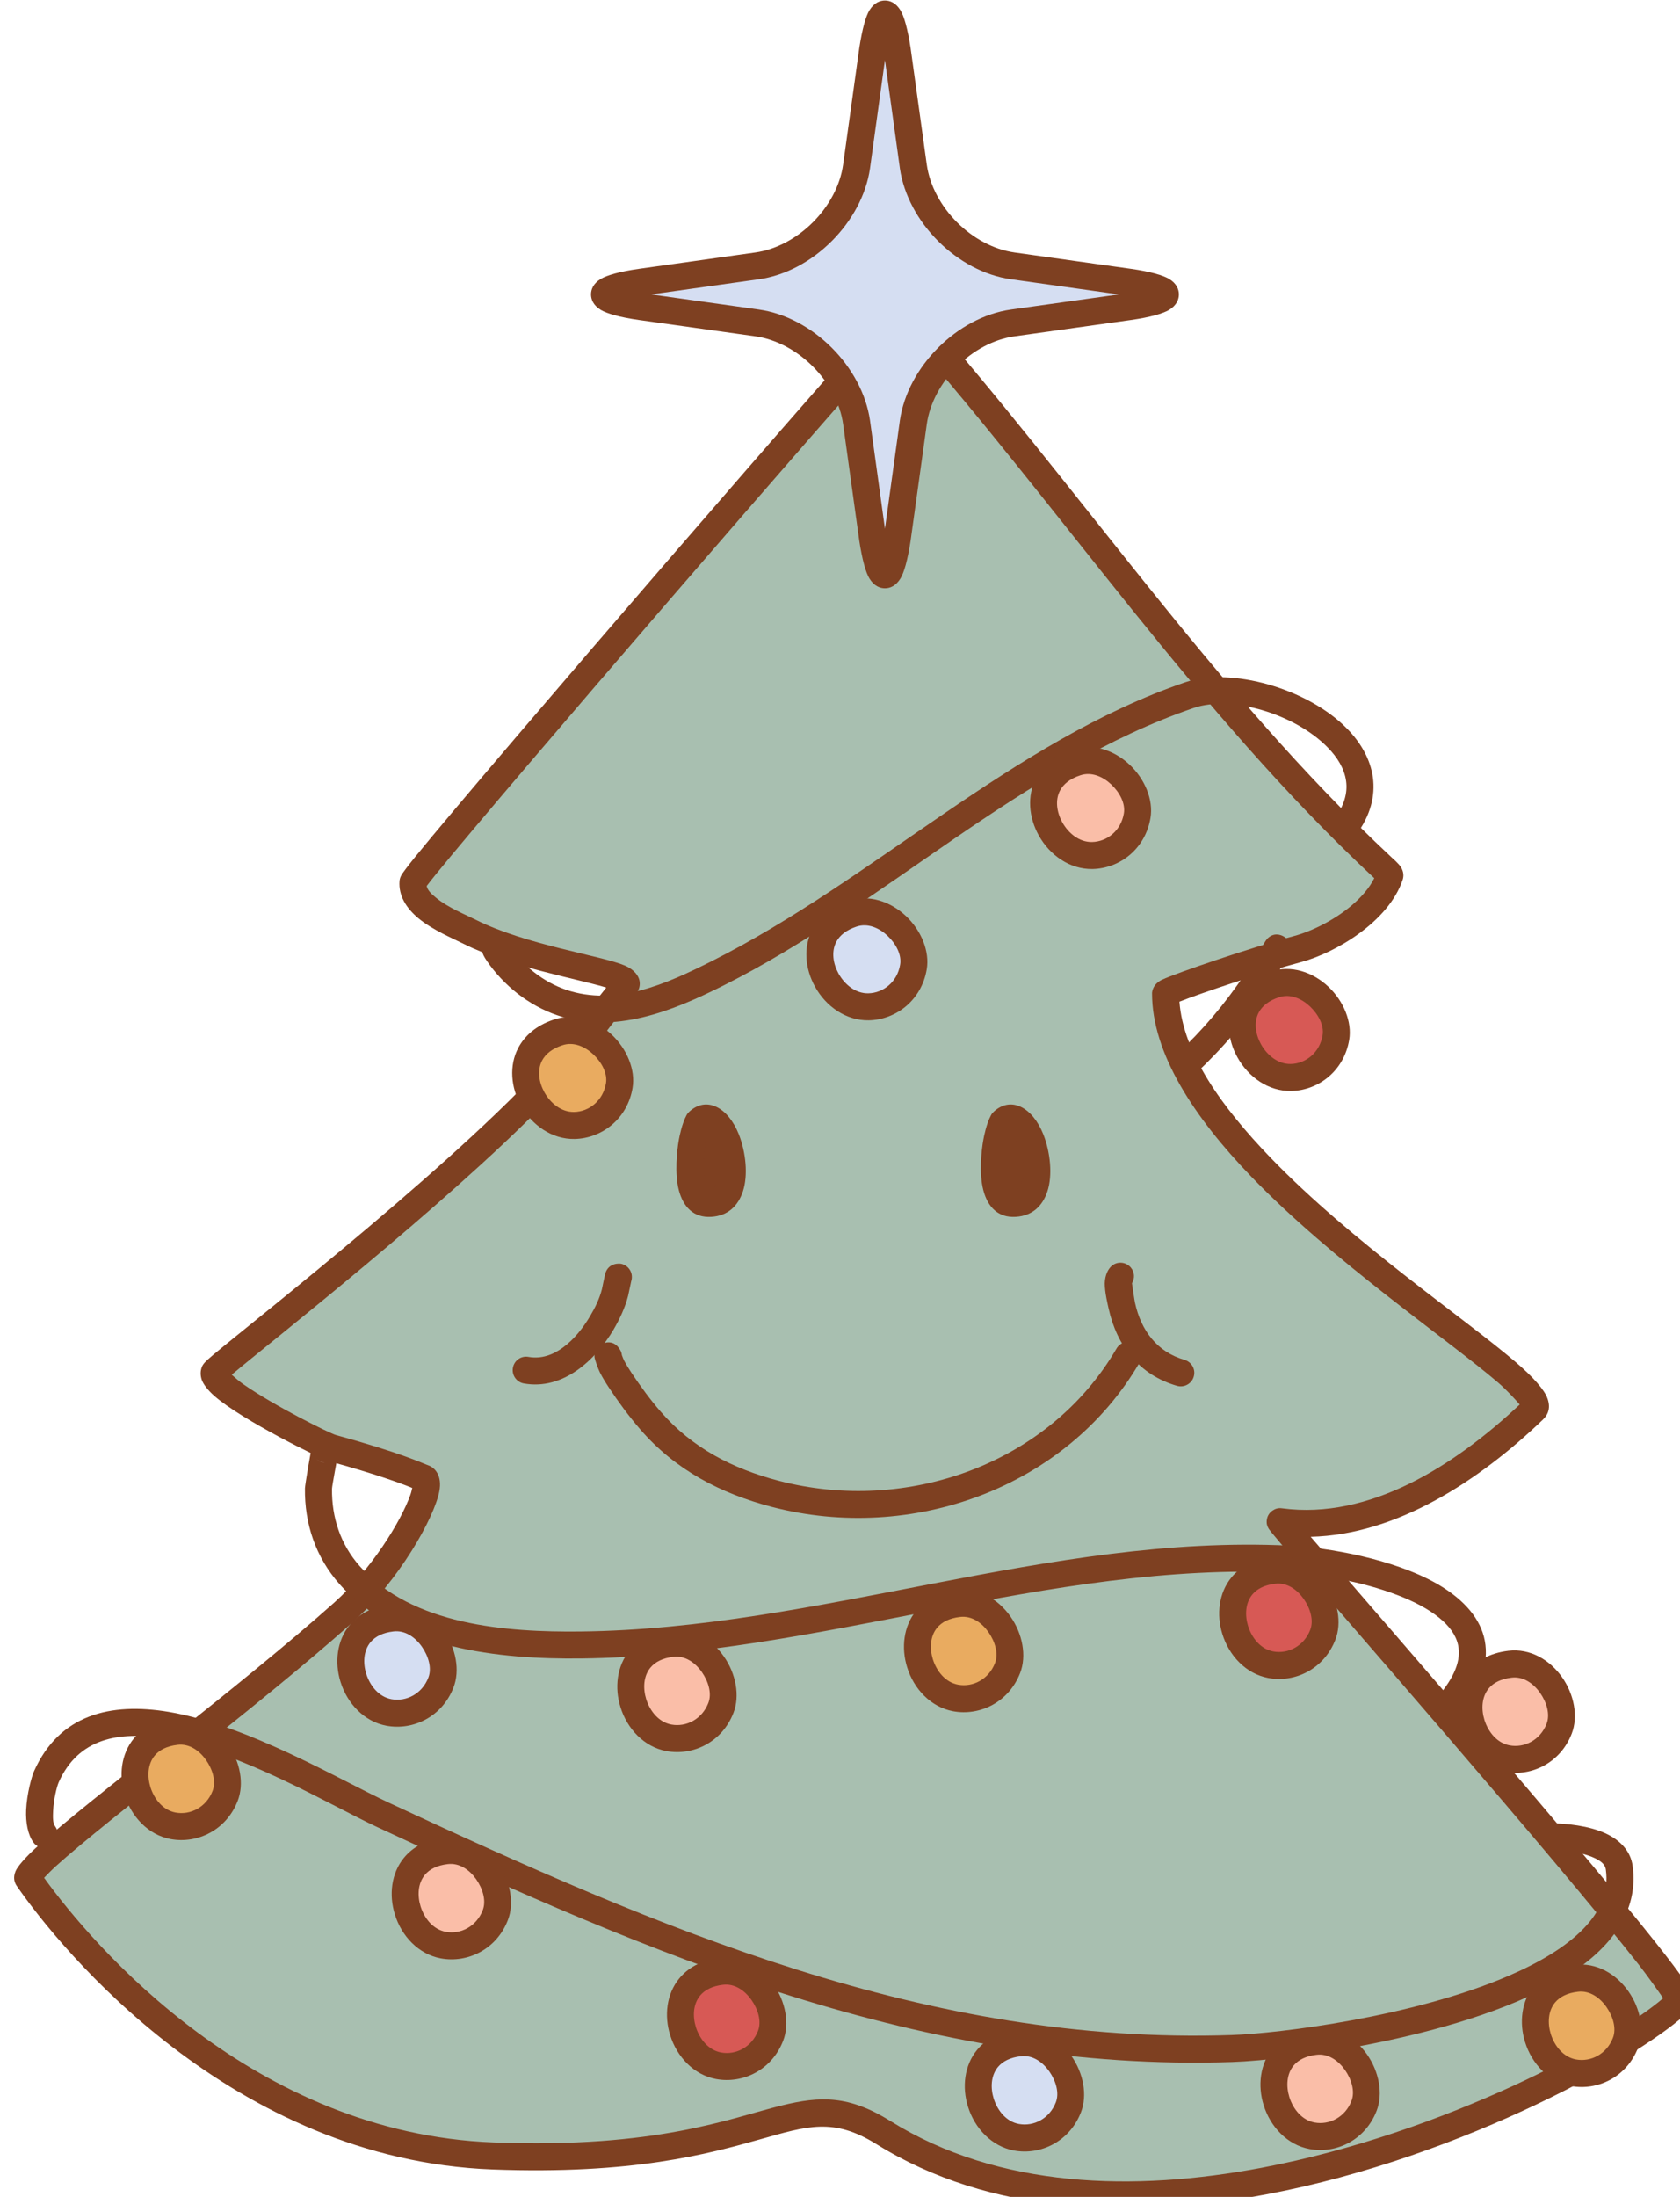 <?xml version="1.0" encoding="UTF-8" standalone="no"?>
<!DOCTYPE svg PUBLIC "-//W3C//DTD SVG 1.1//EN" "http://www.w3.org/Graphics/SVG/1.1/DTD/svg11.dtd">
<svg width="100%" height="100%" viewBox="0 0 2074 2711" version="1.1" xmlns="http://www.w3.org/2000/svg" xmlns:xlink="http://www.w3.org/1999/xlink" xml:space="preserve" xmlns:serif="http://www.serif.com/" style="fill-rule:evenodd;clip-rule:evenodd;stroke-linejoin:round;stroke-miterlimit:2;">
    <g transform="matrix(1,0,0,1,-71470,-29343)">
        <g transform="matrix(1,0,0,1,-0.333,0)">
            <g id="Tree-06" transform="matrix(1,0,0,1,24349.5,-1632.02)">
                <g transform="matrix(1.496,0,0,1.496,-16604.9,-23121.9)">
                    <path d="M43344.2,36417.3C43307.6,36454.9 42938.8,36882 42938.3,36888.6C42936.7,36909.5 42970.5,36922.4 42985.3,36929.8C43037.4,36955.8 43122.4,36963.4 43113.6,36973.8C43098.4,36991.8 43081.4,37016.3 43066.1,37034.1C42984.3,37129.2 42776.3,37288 42774.4,37292.7C42769,37306.2 42864.1,37353.4 42871.7,37355.5C42926.1,37370.5 42943.6,37379.1 42947.3,37380.3C42958.3,37383.9 42926.7,37450.1 42880.5,37491.4C42784.2,37577.3 42614,37701.2 42620.5,37710.5C42656.1,37761.9 42794.3,37931.5 43004.3,37939.5C43232.1,37948 43249,37872 43326.4,37920.2C43556,38063 43926.7,37868.7 43983.5,37811.9C43992.6,37802.8 43651.6,37415.9 43653.9,37416.2C43730.9,37426.6 43806.1,37378.6 43863,37324C43888.1,37300 43559.3,37127.7 43559.3,36980.4C43559.3,36978.5 43627.8,36954.8 43668.4,36943.9C43693.6,36937.1 43733.9,36914.6 43744.3,36883.3C43744.8,36881.8 43739.1,36877.3 43738.4,36876.6C43590.7,36738.8 43478.1,36568 43344.2,36417.3Z" style="fill:rgb(168,191,176);"/>
                </g>
                <g transform="matrix(1.496,0,0,1.496,-16604.9,-23121.9)">
                    <path d="M43097.7,36975.7C43084.5,36992.2 43070.5,37011.9 43057.6,37026.8C42984.3,37112 42809.3,37248.5 42773.6,37278.4C42769.9,37281.5 42767.5,37283.7 42766.6,37284.7C42765,37286.4 42764.3,37287.8 42764,37288.6C42762.8,37291.7 42762.6,37295.2 42763.9,37299.2C42765.2,37302.8 42768.7,37307.6 42774.4,37312.6C42797.3,37332.6 42862.4,37364.5 42868.8,37366.3C42908.5,37377.2 42928.4,37384.7 42937.6,37388.4C42937.2,37390.2 42936.7,37392.4 42936,37394.3C42928,37416.5 42903.9,37455.6 42873.1,37483.1C42796,37551.8 42671.7,37644.9 42628.3,37684.1C42617.7,37693.7 42611.6,37701.1 42610.2,37704.7C42608,37710 42609.4,37714.1 42611.3,37716.8C42647.7,37769.4 42789.2,37942.5 43003.9,37950.6C43119.6,37954.9 43181.7,37937.8 43224.8,37925.7C43263.5,37914.8 43285.1,37907.6 43320.5,37929.6C43414.7,37988.2 43532,37992 43642.6,37971.1C43807.3,37940 43956.7,37854.4 43991.4,37819.7C43993.5,37817.7 43995.5,37814.4 43994.7,37809.4C43994.4,37807.1 43992.1,37801.8 43987.2,37794.5C43949.7,37739.6 43740,37499.6 43679,37428.7C43749.8,37427.1 43818,37382.6 43870.7,37332C43875.3,37327.6 43877.1,37321.8 43874.3,37314.3C43871.9,37307.6 43862.9,37297.2 43848.3,37284.7C43805.7,37248.2 43713.1,37185.6 43645.9,37116C43605.5,37074.1 43573.9,37029.9 43570.7,36987.3C43588.7,36980.2 43639,36963.3 43671.3,36954.6C43699.2,36947.1 43743.3,36921.5 43754.9,36886.8C43755.8,36884.2 43756,36880.3 43753.4,36876.2C43751.7,36873.5 43746.8,36869.2 43746,36868.5C43598.6,36730.8 43486.2,36560.4 43352.5,36409.9C43350.4,36407.6 43347.5,36406.3 43344.4,36406.2C43341.3,36406.1 43338.3,36407.4 43336.2,36409.6C43303.2,36443.4 43000.7,36793.3 42940.1,36867.8C42933.3,36876.2 42929.3,36881.6 42928.5,36883.2C42927.4,36885.2 42927.2,36886.9 42927.1,36887.8C42926.2,36899.7 42932.5,36910.1 42942.8,36918.6C42954.3,36928.1 42970.9,36935.1 42980.4,36939.8C43017.4,36958.3 43070.8,36967.8 43096.5,36975.3L43097.7,36975.7ZM43731.5,36885.4C43727.4,36893.7 43720.7,36901.2 43713.1,36907.7C43698.2,36920.4 43679.3,36929.4 43665.5,36933.1C43628.3,36943.1 43568.2,36963.7 43556.6,36969.1C43548.7,36972.7 43548.1,36979.2 43548.1,36980.4C43548.1,37029.9 43582.7,37082.6 43629.9,37131.5C43697.6,37201.7 43790.8,37264.8 43833.8,37301.6C43841.3,37308.1 43848.2,37315.8 43851.5,37319.6C43797.4,37370.4 43727.4,37414.8 43655.4,37405.2C43652.1,37404.7 43649.6,37405.7 43647.8,37406.9C43645.3,37408.5 43643.3,37411 43642.8,37414.8C43642.7,37415.8 43642.2,37418.5 43644.4,37422.1C43644.9,37422.9 43648.3,37427.2 43654.3,37434.2C43697.1,37484.2 43881.7,37695.1 43949.7,37781.6C43958.2,37792.5 43965.8,37803.4 43969.9,37809.3C43927.8,37845.4 43789.6,37920.6 43638.5,37949.2C43533.4,37969 43421.8,37966.4 43332.3,37910.7C43298.1,37889.4 43274.6,37889.9 43242.5,37897.8C43199.6,37908.3 43139.7,37933.4 43004.8,37928.3C42806.9,37920.9 42674.3,37766.2 42633.8,37710C42636.2,37707.5 42639.7,37703.9 42643.3,37700.6C42686.6,37661.4 42810.9,37568.4 42887.9,37499.7C42927,37464.8 42955.8,37412.7 42959.9,37391.4C42962.5,37378.4 42956.4,37371.6 42950.7,37369.7C42947.1,37368.5 42929.5,37359.8 42874.7,37344.8C42869.6,37343.4 42823.5,37320.6 42798,37302.7C42794.7,37300.4 42791.2,37297.3 42788.6,37295C42792.6,37291.7 42798.2,37287 42804.6,37281.8C42861.8,37235.4 43008.7,37117.9 43074.5,37041.3C43089.8,37023.5 43106.9,36999 43122.1,36981C43125.2,36977.3 43125.8,36973.5 43125.1,36969.9C43124.4,36966.3 43121.2,36961 43113,36957.5C43094.2,36949.4 43031.7,36940.6 42990.3,36919.9C42982,36915.7 42967.1,36909.8 42957,36901.4C42953.5,36898.5 42950.3,36895.6 42949.5,36891.9C42951.2,36889.7 42954.2,36885.8 42957.4,36881.9C43014.3,36811.9 43285.5,36498 43343.9,36433.9L43343.9,36433.9C43474.6,36582.6 43585.8,36749.5 43730.8,36884.8L43731.5,36885.4Z" style="fill:rgb(126,64,33);"/>
                </g>
                <g transform="matrix(36.878,0,0,36.878,-4182.57,-4357.91)">
                    <path d="M1420.38,976.128L1419.84,972.237C1419.61,970.625 1418.12,969.135 1416.51,968.909L1412.62,968.364C1411,968.138 1411,967.772 1412.62,967.546L1416.51,967C1418.12,966.775 1419.61,965.285 1419.84,963.673L1420.38,959.781C1420.61,958.169 1420.97,958.169 1421.2,959.781L1421.74,963.673C1421.97,965.285 1423.46,966.775 1425.07,967L1428.96,967.546C1430.58,967.772 1430.58,968.138 1428.96,968.364L1425.07,968.909C1423.46,969.135 1421.97,970.625 1421.74,972.237L1421.2,976.128C1420.97,977.74 1420.61,977.74 1420.38,976.128Z" style="fill:rgb(213,222,242);"/>
                </g>
                <g transform="matrix(36.878,0,0,36.878,-4182.57,-4357.91)">
                    <path d="M1419.93,976.19C1419.93,976.191 1419.93,976.191 1419.93,976.192C1420.03,976.844 1420.15,977.264 1420.27,977.46C1420.43,977.721 1420.63,977.789 1420.79,977.789C1420.95,977.789 1421.15,977.721 1421.31,977.46C1421.43,977.264 1421.55,976.844 1421.65,976.192C1421.65,976.191 1421.65,976.191 1421.65,976.19L1422.19,972.3C1422.39,970.874 1423.71,969.556 1425.13,969.357C1425.13,969.357 1429.02,968.812 1429.02,968.812C1429.68,968.72 1430.1,968.593 1430.3,968.475C1430.56,968.319 1430.63,968.114 1430.63,967.955C1430.63,967.796 1430.56,967.591 1430.3,967.435C1430.1,967.317 1429.68,967.19 1429.02,967.098L1425.13,966.552C1423.71,966.353 1422.39,965.036 1422.19,963.611C1422.19,963.61 1421.65,959.719 1421.65,959.719C1421.65,959.718 1421.65,959.718 1421.65,959.717C1421.55,959.065 1421.43,958.645 1421.31,958.449C1421.15,958.188 1420.95,958.12 1420.79,958.12C1420.63,958.12 1420.43,958.188 1420.27,958.449C1420.15,958.645 1420.03,959.065 1419.93,959.717C1419.93,959.718 1419.93,959.718 1419.93,959.719L1419.39,963.61C1419.19,965.035 1417.87,966.353 1416.45,966.552L1412.56,967.098C1411.9,967.19 1411.48,967.317 1411.28,967.435C1411.02,967.591 1410.95,967.796 1410.95,967.955C1410.95,968.114 1411.02,968.319 1411.28,968.475C1411.48,968.593 1411.9,968.72 1412.56,968.812C1412.56,968.812 1416.45,969.357 1416.45,969.357C1417.87,969.556 1419.19,970.874 1419.39,972.299C1419.39,972.3 1419.93,976.19 1419.93,976.19ZM1420.79,960.114L1421.29,963.735C1421.29,963.736 1421.29,963.736 1421.29,963.737C1421.55,965.535 1423.21,967.197 1425.01,967.448L1428.62,967.955L1425.01,968.461C1423.21,968.714 1421.55,970.375 1421.29,972.173C1421.29,972.174 1421.29,972.174 1421.29,972.175L1420.79,975.795L1420.29,972.175C1420.29,972.174 1420.29,972.174 1420.29,972.173C1420.03,970.375 1418.37,968.714 1416.57,968.461L1412.96,967.955L1416.57,967.448C1418.37,967.197 1420.03,965.535 1420.29,963.737C1420.29,963.736 1420.29,963.736 1420.29,963.735L1420.79,960.114Z" style="fill:rgb(126,64,33);"/>
                </g>
                <g transform="matrix(1.221,-0.029,0.029,1.221,5695.79,16166.1)">
                    <path d="M34216,14310.7C34215.9,14308.9 34215.3,14307 34214.3,14305.3C34208,14293.9 34197.8,14298.2 34196.4,14298.9C34193.7,14300.1 34187.8,14303.4 34188.3,14312.3C34188.4,14313.9 34191.6,14324 34193.4,14327.7C34196,14333.2 34199.1,14338.4 34202.3,14343.5C34211.6,14358.3 34221.7,14372.7 34232.8,14386.2C34267.2,14427.9 34312.2,14452.8 34363.8,14467.6C34504.2,14507.9 34662.2,14455.7 34739.2,14330.3C34743.2,14323.8 34741.2,14315.4 34734.8,14311.5C34728.3,14307.6 34719.9,14309.6 34716,14316C34645.3,14431 34500.2,14478.4 34371.4,14441.4C34325.1,14428.1 34284.7,14406.1 34253.9,14368.8C34243.5,14356.3 34234.1,14342.7 34225.4,14329C34222.7,14324.7 34220.2,14320.5 34218,14316C34217.5,14315 34216.6,14312.5 34216,14310.7ZM34191.3,14319.8L34191.7,14320.3C34191.8,14320.5 34191.9,14320.6 34192.1,14320.8L34192.5,14321.3C34192.1,14320.9 34191.7,14320.4 34191.3,14319.8ZM34191,14319.3L34191.2,14319.7L34190.9,14319.2L34191,14319.3Z" style="fill:rgb(126,64,33);"/>
                </g>
                <g transform="matrix(1.221,-0.029,0.029,1.221,5695.79,16166.1)">
                    <path d="M34733.2,14250.4C34736.3,14245.6 34736.2,14239.2 34732.4,14234.5C34727.7,14228.6 34719.1,14227.6 34713.2,14232.3C34709.4,14235.4 34706.1,14241.5 34705.7,14249.8C34705.4,14258.7 34708.2,14271.4 34709,14275.5C34716.5,14313.5 34738.6,14343.3 34776.3,14355.1C34783.5,14357.3 34791.2,14353.3 34793.4,14346.1C34795.7,14338.9 34791.6,14331.3 34784.4,14329C34756.8,14320.4 34741.2,14298.1 34735.8,14270.3C34735.2,14267.4 34733.6,14253.7 34733.2,14250.4Z" style="fill:rgb(126,64,33);"/>
                </g>
                <g transform="matrix(1.221,-0.029,0.029,1.221,5695.79,16166.1)">
                    <path d="M34227.2,14236.4C34227.4,14235.9 34227.5,14235.4 34227.6,14235C34229.4,14227.6 34224.9,14220.3 34217.6,14218.5C34216.5,14218.2 34204.7,14216.5 34201.1,14228.2C34200.4,14230.6 34197.7,14242.8 34197.4,14243.8C34194.7,14253.3 34190.2,14262 34185,14270.3C34177.9,14281.8 34168.3,14293.6 34156.6,14301.7C34146.5,14308.7 34134.7,14312.9 34121.7,14310.3C34114.3,14308.7 34107.1,14313.5 34105.6,14320.9C34104.1,14328.3 34108.9,14335.5 34116.2,14337C34155.8,14345.1 34189.3,14315 34208.2,14284.8C34214.7,14274.2 34220.3,14263.1 34223.7,14251.1C34223.9,14250.2 34226.7,14238.3 34227.2,14236.4Z" style="fill:rgb(126,64,33);"/>
                </g>
                <g transform="matrix(1,0,0,1,13790.6,18254.2)">
                    <path d="M34568.2,14105C34563.5,14113.8 34561.1,14127.1 34560.5,14130.3C34557.2,14148.6 34550.8,14207.8 34583.3,14205.8C34636.3,14202.5 34600.4,14075.3 34568.2,14105Z" style="fill:rgb(126,64,33);"/>
                </g>
                <g transform="matrix(1,0,0,1,13790.6,18254.2)">
                    <path d="M34556.9,14092.8C34555.6,14094 34554.4,14095.5 34553.6,14097.1C34547.9,14107.6 34544.9,14123.4 34544.2,14127.3C34541.9,14139.7 34538.7,14168.8 34544.2,14189.6C34549.6,14210.2 34562.4,14223.8 34584.3,14222.4C34604.6,14221.2 34617.2,14209.1 34623.2,14191.2C34629.9,14171.2 34626.9,14142.4 34618.2,14120.5C34604.7,14086.9 34578.1,14073.1 34556.9,14092.8ZM34579.9,14120.4C34581.7,14122.6 34583.8,14125.5 34585.1,14128.1C34589.7,14137.6 34592.9,14149.7 34593.5,14161.3C34593.9,14168.2 34593.5,14175 34591.6,14180.6C34590.1,14185.1 34587.4,14188.8 34582.3,14189.1C34578.1,14189.4 34577.4,14185 34576.4,14181.1C34572.2,14165.1 34575.2,14142.8 34576.9,14133.3C34577.3,14131.6 34578.2,14126 34579.9,14120.4Z" style="fill:rgb(126,64,33);"/>
                </g>
                <g transform="matrix(1,0,0,1,13414.7,18254.2)">
                    <path d="M34568.2,14105C34563.5,14113.8 34561.1,14127.1 34560.5,14130.3C34557.2,14148.6 34550.8,14207.8 34583.3,14205.8C34636.3,14202.5 34600.4,14075.3 34568.2,14105Z" style="fill:rgb(126,64,33);"/>
                </g>
                <g transform="matrix(1,0,0,1,13414.7,18254.2)">
                    <path d="M34556.9,14092.8C34555.6,14094 34554.4,14095.5 34553.6,14097.1C34547.9,14107.6 34544.9,14123.4 34544.2,14127.3C34541.9,14139.7 34538.7,14168.8 34544.2,14189.6C34549.6,14210.2 34562.4,14223.8 34584.3,14222.4C34604.6,14221.2 34617.2,14209.1 34623.2,14191.2C34629.9,14171.2 34626.9,14142.4 34618.2,14120.5C34604.7,14086.9 34578.1,14073.1 34556.9,14092.8ZM34579.9,14120.4C34581.7,14122.6 34583.8,14125.5 34585.1,14128.1C34589.7,14137.6 34592.9,14149.7 34593.5,14161.3C34593.9,14168.2 34593.5,14175 34591.6,14180.6C34590.1,14185.1 34587.4,14188.8 34582.3,14189.1C34578.1,14189.4 34577.4,14185 34576.4,14181.1C34572.2,14165.1 34575.2,14142.8 34576.9,14133.3C34577.3,14131.6 34578.2,14126 34579.9,14120.4Z" style="fill:rgb(126,64,33);"/>
                </g>
                <path d="M47749.9,32142.8C47749.2,32133.8 47741.3,32127.1 47732.2,32127.7C47727.6,32128 47724.3,32129.8 47721.9,32131.8C47718.8,32134.5 47716.6,32138 47715.9,32142.4C47715.5,32144.9 47715.6,32148.2 47716.8,32151.8C47718,32155.2 47721.4,32160.2 47721.9,32160.9C47742.6,32191.2 47773.7,32215.8 47808.5,32227.8C47879.1,32252.1 47951.1,32222.7 48014.1,32191.1C48213.4,32091.2 48382.3,31921.1 48594.7,31848.6C48641.5,31832.6 48719.7,31856.3 48759.8,31897.3C48771.9,31909.6 48780.5,31923.6 48782.6,31938.8C48784.7,31953.6 48780.2,31969.4 48768,31985.7C48762.5,31993 48764,32003.5 48771.3,32009C48778.7,32014.5 48789.2,32013 48794.7,32005.7C48813.2,31981 48818.7,31956.8 48815.7,31934.3C48812.6,31912.3 48801.1,31891.7 48783.6,31874C48735.2,31824.6 48640.4,31797.7 48583.9,31817C48370.2,31890.1 48199.8,32060.7 47999.1,32161.3C47943.9,32189 47881.3,32217.5 47819.3,32196.3C47791.5,32186.7 47766.7,32167 47749.9,32142.8ZM47735.3,32160.9L47734.4,32160.9C47734.7,32160.9 47735,32160.9 47735.3,32160.9ZM47736,32160.8L47735.5,32160.8L47735.9,32160.8L47736,32160.8ZM47736.7,32160.6L47736.4,32160.7L47736.6,32160.6L47736.7,32160.6Z" style="fill:rgb(126,64,33);"/>
                <path d="M48709.8,32156.2C48710.5,32155.4 48711.2,32154.5 48711.7,32153.6C48716.4,32145.7 48713.7,32135.4 48705.8,32130.8C48702.3,32128.7 48693.3,32125 48684.9,32133.8C48683.3,32135.6 48677.5,32145.6 48677.1,32146.3C48670.8,32156.6 48664.5,32166.9 48657.7,32177C48633.2,32213.7 48605.5,32246.3 48573.3,32276.4C48566.6,32282.6 48566.2,32293.2 48572.5,32299.9C48578.8,32306.6 48589.3,32307 48596,32300.7C48630.2,32268.8 48659.5,32234.4 48685.5,32195.5C48692.4,32185 48699.1,32174.4 48705.6,32163.6L48709.8,32156.2Z" style="fill:rgb(126,64,33);"/>
                <path d="M47538.2,32769.1C47540.5,32763.2 47539.3,32756.3 47534.7,32751.5C47530.5,32747.2 47525.8,32746 47521,32746.5C47519.5,32746.6 47509.4,32747.9 47506.1,32759.8C47504.1,32767.2 47497.4,32807.6 47497.3,32811.6C47496.7,32855.4 47510.6,32896.5 47539.7,32929.5C47610.6,33010 47737.9,33022.7 47837.8,33021.6C48131.6,33018.4 48415.6,32901.7 48710,32915.6C48746.6,32917.3 48801.1,32926 48846.6,32943.6C48866.1,32951.1 48884,32960.3 48897.7,32971.5C48909.5,32981.1 48918.1,32992.1 48920.9,33005.1C48924.8,33023.3 48916.9,33044.3 48895.3,33069.5C48889.3,33076.5 48890.1,33087 48897.1,33093C48904.1,33099 48914.6,33098.2 48920.6,33091.2C48952.8,33053.7 48959.7,33021.3 48952.7,32994.6C48945.7,32968.1 48924,32946 48894.1,32929C48840.9,32898.9 48761,32884.6 48711.5,32882.3C48416.5,32868.4 48131.9,32985.1 47837.4,32988.3C47746.3,32989.3 47629.4,32980.8 47564.7,32907.4C47541.2,32880.8 47530.2,32847.5 47530.7,32812.1C47530.7,32809 47537.3,32774.1 47538.2,32769.1ZM47511.3,32775.3C47514.9,32778.6 47518.8,32779.9 47522.9,32779.7C47518.7,32779.8 47514.6,32778.3 47511.3,32775.3ZM47527.7,32779L47527.5,32779L47527.6,32779L47527.7,32779ZM47529.3,32778.3L47528.7,32778.6C47528.9,32778.5 47529.1,32778.4 47529.3,32778.3ZM47529.9,32778.1L47529.8,32778.1L47529.9,32778.1L47529.9,32778.1Z" style="fill:rgb(126,64,33);"/>
                <path d="M47189,33228.9C47185.8,33224.6 47186.1,33217.3 47186.4,33209.9C47187.1,33195.2 47191,33179.5 47193.3,33174.4C47217.5,33120 47267.7,33111 47323.7,33120.4C47418.3,33136.3 47529.4,33203.1 47586.4,33229.6C47924.6,33387 48261.2,33532.3 48642.2,33519.6C48713.7,33517.2 48935.3,33488.4 49054.1,33414.1C49110.3,33379 49143.9,33333.4 49136.4,33277.8C49133.9,33259.3 49121.2,33246 49103.3,33237.6C49082.5,33227.9 49054.2,33225.1 49036.3,33225.1C49027.1,33225.1 49019.6,33232.6 49019.6,33241.8C49019.6,33251 49027.1,33258.4 49036.3,33258.4C49050.4,33258.4 49072.8,33260.1 49089.2,33267.8C49096.2,33271.1 49102.4,33275.1 49103.3,33282.3C49107.1,33310 49096.1,33333.8 49076.2,33354.5C49054,33377.6 49021.1,33396.9 48983.3,33413.2C48865.3,33464 48700.1,33484.3 48641.1,33486.3C48265.5,33498.8 47933.9,33354.5 47600.5,33199.4C47541.7,33172.1 47426.8,33103.9 47329.2,33087.5C47257,33075.5 47194.1,33090.8 47162.8,33160.8C47159.8,33167.7 47154,33188.6 47153.1,33208.5C47152.4,33224.2 47155.3,33239.2 47162.1,33248.6C47167.5,33256 47177.9,33257.6 47185.4,33252.2C47192.8,33246.8 47194.4,33236.4 47189,33228.9Z" style="fill:rgb(126,64,33);"/>
                <g transform="matrix(0.981,-0.203,0.203,0.981,-4272.83,24037.9)">
                    <path d="M49250.3,18561.6C49291.9,18556.7 49323.6,18608.6 49310.9,18641.2C49300.1,18669.1 49272.6,18682.7 49246.9,18678C49193.1,18668 49174.6,18570.6 49250.3,18561.6Z" style="fill:rgb(233,171,96);"/>
                </g>
                <g transform="matrix(0.981,-0.203,0.203,0.981,-4272.83,24037.9)">
                    <path d="M49248.4,18545.1C49225,18547.9 49208.9,18557.7 49198.4,18570.4C49182.7,18589.5 49179.7,18616.3 49187.2,18640.2C49195.4,18666.8 49216.3,18689.2 49243.8,18694.3C49276.9,18700.4 49312.5,18683.1 49326.4,18647.2C49334.6,18626.2 49329.4,18598.9 49314.6,18577.8C49299.6,18556.4 49275.4,18541.9 49248.4,18545.1ZM49252.3,18578.2C49266.8,18576.4 49279.3,18585.4 49287.4,18596.9C49295.6,18608.6 49300,18623.5 49295.4,18635.1C49287.7,18655 49268.2,18665 49249.9,18661.6C49234.4,18658.7 49223.6,18645.2 49218.9,18630.4C49214.8,18617.1 49215.4,18602.1 49224.1,18591.5C49230,18584.4 49239.3,18579.7 49252.3,18578.2Z" style="fill:rgb(126,64,33);"/>
                </g>
                <g transform="matrix(0.981,-0.203,0.203,0.981,-3909.66,23891.5)">
                    <path d="M49250.3,18561.6C49291.9,18556.7 49323.6,18608.6 49310.9,18641.2C49300.1,18669.1 49272.6,18682.7 49246.9,18678C49193.1,18668 49174.6,18570.6 49250.3,18561.6Z" style="fill:rgb(213,222,242);"/>
                </g>
                <g transform="matrix(0.981,-0.203,0.203,0.981,-3909.66,23891.5)">
                    <path d="M49248.4,18545.1C49225,18547.9 49208.9,18557.7 49198.4,18570.4C49182.7,18589.5 49179.7,18616.3 49187.2,18640.2C49195.4,18666.8 49216.3,18689.2 49243.8,18694.3C49276.9,18700.4 49312.5,18683.1 49326.4,18647.2C49334.6,18626.2 49329.4,18598.9 49314.6,18577.8C49299.6,18556.4 49275.4,18541.9 49248.4,18545.1L49248.4,18545.1ZM49252.3,18578.2C49266.8,18576.4 49279.3,18585.4 49287.4,18596.9C49295.6,18608.6 49300,18623.5 49295.4,18635.1C49287.7,18655 49268.2,18665 49249.9,18661.6C49234.4,18658.7 49223.6,18645.2 49218.9,18630.4C49214.8,18617.1 49215.4,18602.1 49224.1,18591.5C49230,18584.4 49239.3,18579.7 49252.3,18578.2L49252.3,18578.2Z" style="fill:rgb(126,64,33);"/>
                </g>
                <g transform="matrix(0.981,-0.203,0.203,0.981,-3633.46,23704.8)">
                    <path d="M49250.3,18561.6C49291.9,18556.7 49323.6,18608.6 49310.9,18641.2C49300.1,18669.1 49272.6,18682.7 49246.9,18678C49193.1,18668 49174.6,18570.6 49250.3,18561.6Z" style="fill:rgb(250,190,168);"/>
                </g>
                <g transform="matrix(0.981,-0.203,0.203,0.981,-3633.46,23704.8)">
                    <path d="M49248.4,18545.1C49225,18547.9 49208.9,18557.7 49198.4,18570.4C49182.7,18589.5 49179.7,18616.3 49187.2,18640.2C49195.4,18666.8 49216.3,18689.2 49243.8,18694.3C49276.9,18700.4 49312.5,18683.1 49326.4,18647.2C49334.6,18626.2 49329.4,18598.9 49314.6,18577.8C49299.6,18556.4 49275.4,18541.9 49248.4,18545.1ZM49252.3,18578.2C49266.8,18576.4 49279.3,18585.4 49287.4,18596.9C49295.6,18608.6 49300,18623.5 49295.4,18635.1C49287.7,18655 49268.2,18665 49249.9,18661.6C49234.4,18658.7 49223.6,18645.2 49218.9,18630.4C49214.8,18617.1 49215.4,18602.1 49224.1,18591.5C49230,18584.4 49239.3,18579.7 49252.3,18578.2Z" style="fill:rgb(126,64,33);"/>
                </g>
                <g transform="matrix(0.981,-0.203,0.203,0.981,-3388.16,23978.7)">
                    <path d="M49250.3,18561.6C49291.9,18556.7 49323.6,18608.6 49310.9,18641.2C49300.1,18669.1 49272.6,18682.7 49246.9,18678C49193.1,18668 49174.6,18570.6 49250.3,18561.6Z" style="fill:rgb(215,89,85);"/>
                </g>
                <g transform="matrix(0.981,-0.203,0.203,0.981,-3388.16,23978.7)">
                    <path d="M49248.4,18545.1C49225,18547.9 49208.9,18557.7 49198.4,18570.4C49182.7,18589.5 49179.7,18616.3 49187.2,18640.2C49195.4,18666.8 49216.3,18689.2 49243.8,18694.3C49276.9,18700.4 49312.5,18683.1 49326.4,18647.2C49334.6,18626.2 49329.4,18598.9 49314.6,18577.8C49299.6,18556.4 49275.4,18541.9 49248.4,18545.1ZM49252.3,18578.2C49266.8,18576.4 49279.3,18585.4 49287.4,18596.9C49295.6,18608.6 49300,18623.5 49295.4,18635.1C49287.7,18655 49268.2,18665 49249.9,18661.6C49234.4,18658.7 49223.6,18645.2 49218.9,18630.4C49214.8,18617.1 49215.4,18602.1 49224.1,18591.5C49230,18584.4 49239.3,18579.7 49252.3,18578.2Z" style="fill:rgb(126,64,33);"/>
                </g>
                <g transform="matrix(1.002,0,0,1.002,-1744.37,14372.9)">
                    <path d="M49250.3,18561.6C49291.9,18556.7 49323.6,18608.6 49310.9,18641.2C49300.1,18669.1 49272.6,18682.7 49246.9,18678C49193.1,18668 49174.6,18570.6 49250.3,18561.6Z" style="fill:rgb(213,222,242);"/>
                </g>
                <g transform="matrix(1.002,0,0,1.002,-1744.37,14372.9)">
                    <path d="M49248.4,18545.1C49225,18547.9 49208.9,18557.7 49198.4,18570.4C49182.7,18589.5 49179.7,18616.3 49187.2,18640.2C49195.4,18666.8 49216.3,18689.2 49243.8,18694.3C49276.9,18700.4 49312.5,18683.1 49326.4,18647.2C49334.6,18626.2 49329.4,18598.9 49314.6,18577.8C49299.6,18556.4 49275.4,18541.9 49248.4,18545.1L49248.4,18545.1ZM49252.3,18578.2C49266.8,18576.4 49279.3,18585.4 49287.4,18596.9C49295.6,18608.6 49300,18623.5 49295.4,18635.1C49287.7,18655 49268.2,18665 49249.9,18661.6C49234.4,18658.7 49223.6,18645.2 49218.9,18630.4C49214.8,18617.1 49215.4,18602.1 49224.1,18591.5C49230,18584.4 49239.3,18579.7 49252.3,18578.2L49252.3,18578.2Z" style="fill:rgb(126,64,33);"/>
                </g>
                <g transform="matrix(1.002,0,0,1.002,-1398.74,14404.2)">
                    <path d="M49250.3,18561.6C49291.9,18556.7 49323.6,18608.6 49310.9,18641.2C49300.1,18669.1 49272.6,18682.7 49246.9,18678C49193.1,18668 49174.6,18570.6 49250.3,18561.6Z" style="fill:rgb(250,190,168);"/>
                </g>
                <g transform="matrix(1.002,0,0,1.002,-1398.74,14404.2)">
                    <path d="M49248.4,18545.1C49225,18547.9 49208.9,18557.7 49198.4,18570.4C49182.7,18589.5 49179.7,18616.3 49187.2,18640.2C49195.4,18666.8 49216.3,18689.2 49243.8,18694.3C49276.9,18700.4 49312.5,18683.1 49326.4,18647.2C49334.6,18626.2 49329.4,18598.9 49314.6,18577.8C49299.6,18556.4 49275.4,18541.9 49248.4,18545.1L49248.4,18545.1ZM49252.3,18578.2C49266.8,18576.4 49279.3,18585.4 49287.4,18596.9C49295.6,18608.6 49300,18623.5 49295.4,18635.1C49287.7,18655 49268.2,18665 49249.9,18661.6C49234.4,18658.7 49223.6,18645.2 49218.9,18630.4C49214.8,18617.1 49215.4,18602.1 49224.1,18591.5C49230,18584.4 49239.3,18579.7 49252.3,18578.2L49252.3,18578.2Z" style="fill:rgb(126,64,33);"/>
                </g>
                <g transform="matrix(1.002,0,0,1.002,-1044.84,14355)">
                    <path d="M49250.3,18561.6C49291.9,18556.7 49323.6,18608.6 49310.9,18641.2C49300.1,18669.1 49272.6,18682.7 49246.9,18678C49193.1,18668 49174.6,18570.6 49250.3,18561.6Z" style="fill:rgb(233,171,96);"/>
                </g>
                <g transform="matrix(1.002,0,0,1.002,-1044.84,14355)">
                    <path d="M49248.4,18545.1C49225,18547.9 49208.9,18557.7 49198.4,18570.4C49182.7,18589.5 49179.7,18616.3 49187.2,18640.2C49195.4,18666.8 49216.3,18689.2 49243.8,18694.3C49276.9,18700.4 49312.5,18683.1 49326.4,18647.2C49334.6,18626.2 49329.4,18598.9 49314.6,18577.8C49299.6,18556.4 49275.4,18541.9 49248.4,18545.1L49248.4,18545.1ZM49252.3,18578.2C49266.8,18576.4 49279.3,18585.4 49287.4,18596.9C49295.6,18608.6 49300,18623.5 49295.4,18635.1C49287.7,18655 49268.2,18665 49249.9,18661.6C49234.4,18658.7 49223.6,18645.2 49218.9,18630.4C49214.8,18617.1 49215.4,18602.1 49224.1,18591.5C49230,18584.4 49239.3,18579.7 49252.3,18578.2L49252.3,18578.2Z" style="fill:rgb(126,64,33);"/>
                </g>
                <g transform="matrix(1.002,0,0,1.002,-655.692,14314)">
                    <path d="M49250.3,18561.6C49291.9,18556.7 49323.6,18608.6 49310.9,18641.2C49300.1,18669.1 49272.6,18682.7 49246.9,18678C49193.1,18668 49174.6,18570.6 49250.3,18561.6Z" style="fill:rgb(215,89,85);"/>
                </g>
                <g transform="matrix(1.002,0,0,1.002,-655.692,14314)">
                    <path d="M49248.4,18545.1C49225,18547.9 49208.9,18557.7 49198.4,18570.4C49182.7,18589.5 49179.7,18616.3 49187.2,18640.2C49195.4,18666.8 49216.3,18689.2 49243.8,18694.3C49276.9,18700.4 49312.5,18683.1 49326.4,18647.2C49334.6,18626.2 49329.4,18598.9 49314.6,18577.8C49299.6,18556.4 49275.4,18541.9 49248.4,18545.1L49248.4,18545.1ZM49252.3,18578.2C49266.8,18576.4 49279.3,18585.4 49287.4,18596.9C49295.6,18608.6 49300,18623.5 49295.4,18635.1C49287.7,18655 49268.2,18665 49249.9,18661.6C49234.4,18658.7 49223.6,18645.2 49218.9,18630.4C49214.8,18617.1 49215.4,18602.1 49224.1,18591.5C49230,18584.4 49239.3,18579.7 49252.3,18578.2L49252.3,18578.2Z" style="fill:rgb(126,64,33);"/>
                </g>
                <g transform="matrix(1.002,0,0,1.002,-363.895,14429.9)">
                    <path d="M49250.3,18561.6C49291.9,18556.7 49323.6,18608.6 49310.9,18641.2C49300.1,18669.1 49272.6,18682.7 49246.9,18678C49193.1,18668 49174.6,18570.6 49250.3,18561.6Z" style="fill:rgb(250,190,168);"/>
                </g>
                <g transform="matrix(1.002,0,0,1.002,-363.895,14429.9)">
                    <path d="M49248.4,18545.1C49225,18547.9 49208.9,18557.7 49198.4,18570.4C49182.7,18589.5 49179.7,18616.3 49187.2,18640.2C49195.4,18666.8 49216.3,18689.2 49243.8,18694.3C49276.9,18700.4 49312.5,18683.1 49326.4,18647.2C49334.6,18626.2 49329.4,18598.9 49314.6,18577.8C49299.6,18556.4 49275.4,18541.9 49248.4,18545.1L49248.4,18545.1ZM49252.3,18578.2C49266.8,18576.4 49279.3,18585.4 49287.4,18596.9C49295.6,18608.6 49300,18623.5 49295.4,18635.1C49287.7,18655 49268.2,18665 49249.9,18661.6C49234.4,18658.7 49223.6,18645.2 49218.9,18630.4C49214.8,18617.1 49215.4,18602.1 49224.1,18591.5C49230,18584.4 49239.3,18579.7 49252.3,18578.2L49252.3,18578.2Z" style="fill:rgb(126,64,33);"/>
                </g>
                <g transform="matrix(1.002,0,0,1.002,-2010.77,14512.8)">
                    <path d="M49250.3,18561.6C49291.9,18556.7 49323.6,18608.6 49310.9,18641.2C49300.1,18669.1 49272.6,18682.7 49246.9,18678C49193.1,18668 49174.6,18570.6 49250.3,18561.6Z" style="fill:rgb(233,171,96);"/>
                </g>
                <g transform="matrix(1.002,0,0,1.002,-2010.77,14512.8)">
                    <path d="M49248.4,18545.1C49225,18547.9 49208.9,18557.7 49198.4,18570.4C49182.7,18589.5 49179.7,18616.3 49187.2,18640.2C49195.4,18666.8 49216.3,18689.2 49243.8,18694.3C49276.9,18700.4 49312.5,18683.1 49326.4,18647.2C49334.6,18626.2 49329.4,18598.9 49314.6,18577.8C49299.6,18556.4 49275.4,18541.9 49248.4,18545.1L49248.4,18545.1ZM49252.3,18578.2C49266.8,18576.4 49279.3,18585.4 49287.4,18596.9C49295.6,18608.6 49300,18623.5 49295.4,18635.1C49287.7,18655 49268.2,18665 49249.9,18661.6C49234.4,18658.7 49223.6,18645.2 49218.9,18630.4C49214.8,18617.1 49215.4,18602.1 49224.1,18591.5C49230,18584.4 49239.3,18579.7 49252.3,18578.2L49252.3,18578.2Z" style="fill:rgb(126,64,33);"/>
                </g>
                <g transform="matrix(1.002,0,0,1.002,-1677.26,14660)">
                    <path d="M49250.3,18561.6C49291.9,18556.7 49323.6,18608.6 49310.9,18641.2C49300.1,18669.1 49272.6,18682.7 49246.9,18678C49193.1,18668 49174.6,18570.6 49250.3,18561.6Z" style="fill:rgb(250,190,168);"/>
                </g>
                <g transform="matrix(1.002,0,0,1.002,-1677.26,14660)">
                    <path d="M49248.4,18545.1C49225,18547.9 49208.9,18557.7 49198.4,18570.4C49182.7,18589.5 49179.7,18616.3 49187.2,18640.2C49195.4,18666.8 49216.3,18689.2 49243.8,18694.3C49276.9,18700.4 49312.5,18683.1 49326.4,18647.2C49334.6,18626.2 49329.4,18598.9 49314.6,18577.8C49299.6,18556.4 49275.4,18541.9 49248.4,18545.1L49248.4,18545.1ZM49252.3,18578.2C49266.8,18576.4 49279.3,18585.4 49287.4,18596.9C49295.6,18608.6 49300,18623.5 49295.4,18635.1C49287.7,18655 49268.2,18665 49249.9,18661.6C49234.4,18658.7 49223.6,18645.2 49218.9,18630.4C49214.8,18617.1 49215.4,18602.1 49224.1,18591.5C49230,18584.4 49239.3,18579.7 49252.3,18578.2L49252.3,18578.2Z" style="fill:rgb(126,64,33);"/>
                </g>
                <g transform="matrix(1.002,0,0,1.002,-1337.42,14808.9)">
                    <path d="M49250.3,18561.6C49291.9,18556.7 49323.6,18608.6 49310.9,18641.2C49300.1,18669.1 49272.6,18682.7 49246.9,18678C49193.1,18668 49174.6,18570.6 49250.3,18561.6Z" style="fill:rgb(215,89,85);"/>
                </g>
                <g transform="matrix(1.002,0,0,1.002,-1337.42,14808.9)">
                    <path d="M49248.4,18545.1C49225,18547.9 49208.9,18557.7 49198.4,18570.4C49182.7,18589.5 49179.7,18616.3 49187.2,18640.2C49195.4,18666.8 49216.3,18689.2 49243.8,18694.3C49276.9,18700.4 49312.5,18683.1 49326.4,18647.2C49334.6,18626.2 49329.4,18598.9 49314.6,18577.8C49299.6,18556.4 49275.4,18541.9 49248.4,18545.1L49248.4,18545.1ZM49252.3,18578.2C49266.8,18576.4 49279.3,18585.4 49287.4,18596.9C49295.6,18608.6 49300,18623.5 49295.4,18635.1C49287.7,18655 49268.2,18665 49249.9,18661.6C49234.4,18658.7 49223.6,18645.2 49218.9,18630.4C49214.8,18617.1 49215.4,18602.1 49224.1,18591.5C49230,18584.4 49239.3,18579.7 49252.3,18578.2L49252.3,18578.2Z" style="fill:rgb(126,64,33);"/>
                </g>
                <g transform="matrix(1.002,0,0,1.002,-969.758,14897.1)">
                    <path d="M49250.3,18561.6C49291.9,18556.7 49323.6,18608.6 49310.9,18641.2C49300.1,18669.1 49272.6,18682.7 49246.9,18678C49193.1,18668 49174.6,18570.6 49250.3,18561.6Z" style="fill:rgb(213,222,242);"/>
                </g>
                <g transform="matrix(1.002,0,0,1.002,-969.758,14897.1)">
                    <path d="M49248.4,18545.1C49225,18547.9 49208.9,18557.7 49198.4,18570.4C49182.7,18589.5 49179.7,18616.3 49187.2,18640.2C49195.4,18666.8 49216.3,18689.2 49243.8,18694.3C49276.9,18700.4 49312.5,18683.1 49326.4,18647.2C49334.6,18626.2 49329.4,18598.9 49314.6,18577.8C49299.6,18556.4 49275.4,18541.9 49248.4,18545.1L49248.4,18545.1ZM49252.3,18578.2C49266.8,18576.4 49279.3,18585.4 49287.4,18596.9C49295.6,18608.6 49300,18623.5 49295.4,18635.1C49287.7,18655 49268.2,18665 49249.9,18661.6C49234.4,18658.7 49223.6,18645.2 49218.9,18630.4C49214.8,18617.1 49215.4,18602.1 49224.1,18591.5C49230,18584.4 49239.3,18579.7 49252.3,18578.2L49252.3,18578.2Z" style="fill:rgb(126,64,33);"/>
                </g>
                <g transform="matrix(1.002,0,0,1.002,-604.756,14895.3)">
                    <path d="M49250.3,18561.6C49291.9,18556.7 49323.6,18608.6 49310.9,18641.2C49300.1,18669.1 49272.6,18682.7 49246.9,18678C49193.1,18668 49174.6,18570.6 49250.3,18561.6Z" style="fill:rgb(250,190,168);"/>
                </g>
                <g transform="matrix(1.002,0,0,1.002,-604.756,14895.3)">
                    <path d="M49248.4,18545.1C49225,18547.9 49208.9,18557.7 49198.4,18570.4C49182.7,18589.5 49179.7,18616.3 49187.2,18640.2C49195.4,18666.8 49216.3,18689.2 49243.8,18694.3C49276.9,18700.4 49312.5,18683.1 49326.4,18647.2C49334.6,18626.2 49329.4,18598.9 49314.6,18577.8C49299.6,18556.4 49275.4,18541.9 49248.4,18545.1L49248.4,18545.1ZM49252.3,18578.2C49266.8,18576.4 49279.3,18585.4 49287.4,18596.9C49295.6,18608.6 49300,18623.5 49295.4,18635.1C49287.7,18655 49268.2,18665 49249.9,18661.6C49234.4,18658.7 49223.6,18645.2 49218.9,18630.4C49214.8,18617.1 49215.4,18602.1 49224.1,18591.5C49230,18584.4 49239.3,18579.7 49252.3,18578.2L49252.3,18578.2Z" style="fill:rgb(126,64,33);"/>
                </g>
                <g transform="matrix(1.002,0,0,1.002,-282.008,14817.5)">
                    <path d="M49250.3,18561.6C49291.9,18556.7 49323.6,18608.6 49310.9,18641.2C49300.1,18669.1 49272.6,18682.7 49246.9,18678C49193.1,18668 49174.6,18570.6 49250.3,18561.6Z" style="fill:rgb(233,171,96);"/>
                </g>
                <g transform="matrix(1.002,0,0,1.002,-282.008,14817.5)">
                    <path d="M49248.4,18545.1C49225,18547.9 49208.9,18557.7 49198.4,18570.4C49182.7,18589.5 49179.7,18616.3 49187.2,18640.2C49195.4,18666.8 49216.3,18689.2 49243.8,18694.3C49276.9,18700.4 49312.5,18683.1 49326.4,18647.2C49334.6,18626.2 49329.4,18598.9 49314.6,18577.8C49299.6,18556.4 49275.4,18541.9 49248.4,18545.1L49248.4,18545.1ZM49252.3,18578.2C49266.8,18576.4 49279.3,18585.4 49287.4,18596.9C49295.6,18608.6 49300,18623.5 49295.4,18635.1C49287.7,18655 49268.2,18665 49249.9,18661.6C49234.4,18658.7 49223.6,18645.2 49218.9,18630.4C49214.8,18617.1 49215.4,18602.1 49224.1,18591.5C49230,18584.4 49239.3,18579.7 49252.3,18578.2L49252.3,18578.2Z" style="fill:rgb(126,64,33);"/>
                </g>
            </g>
        </g>
    </g>
</svg>
